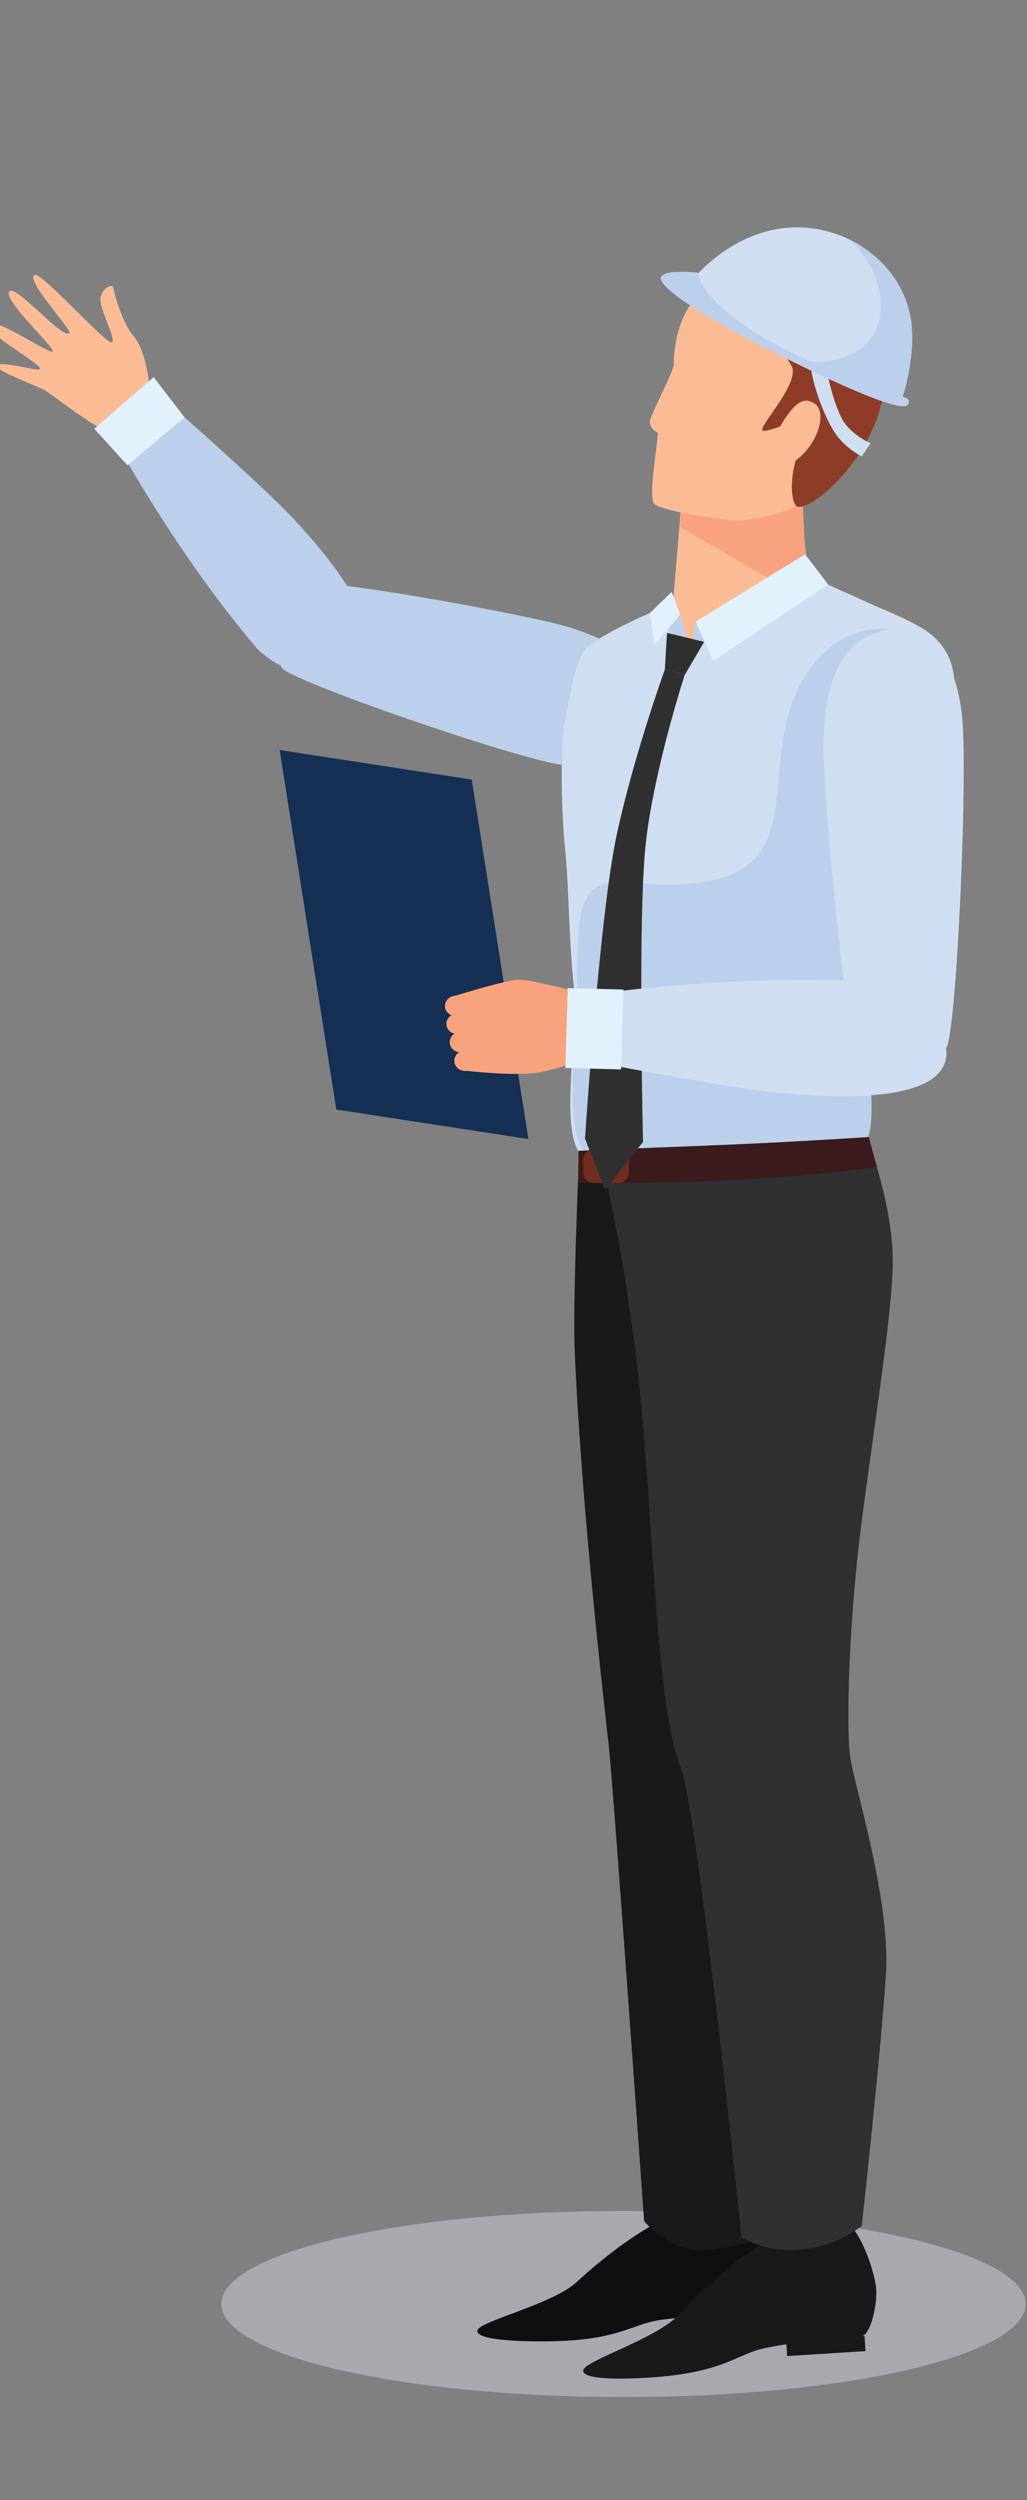 <?xml version="1.0" encoding="UTF-8"?> <svg xmlns="http://www.w3.org/2000/svg" xmlns:xlink="http://www.w3.org/1999/xlink" version="1.1" id="Слой_1" x="0px" y="0px" width="45.627px" height="110.988px" viewBox="0 0 45.627 110.988" xml:space="preserve"><rect x="0" y="0" width="45.627" height="110.988" fill="#808080" stroke="none"/> <path fill="#A8A9AF" d="M9.835,102.281c0,2.283,7.999,4.133,17.865,4.133c9.866,0,17.865-1.85,17.865-4.133 c0-2.279-7.999-4.129-17.865-4.129C17.834,98.153,9.835,100.001,9.835,102.281"></path> <g> <polygon fill="#152F55" points="14.941,49.256 23.476,50.565 20.958,34.608 12.424,33.296 "></polygon> <path fill="#BCCFEB" d="M15.729,29.471c1.81-1.306-1.181-4.836-2.729-6.484c-1.548-1.647-6.543-5.993-6.543-5.993l-1.875,1.585 c0,0,2.763,5.393,6.792,10.163C11.788,29.231,13.887,30.802,15.729,29.471"></path> <path fill="#FBBC95" d="M7.179,19.151c0,0-0.581-1.119-0.533-1.587c0.047-0.467-0.186-2.04-0.698-2.625 c-0.51-0.585-0.874-1.896-0.904-2.135c-0.032-0.239-0.469-0.057-0.575,0.396c-0.1,0.452,0.706,1.843,0.509,2.001 c-0.198,0.162-3.144-3.141-3.436-2.997c-0.448,0.216,1.666,2.433,1.542,2.582c-0.267,0.319-2.307-2.088-2.645-1.865 c-0.435,0.282,2.045,2.554,1.901,2.683c-0.146,0.128-2.55-1.525-2.793-1.208c-0.303,0.395,2.363,1.768,2.219,1.989 c-0.088,0.133-1.823-0.439-1.89-0.118c-0.042,0.189,1.801,0.89,2.092,1.042c0.291,0.152,2.386,1.828,2.728,1.744 c0.342-0.083,1.341,0.664,1.341,0.664L7.179,19.151z"></path> <polygon fill="#E1F2FC" points="4.189,19.036 5.666,20.656 8.198,18.529 6.827,16.743 "></polygon> <path fill="#BCCFEB" d="M28.868,31.639c-0.133,2.068-1.883,2.576-3.905,2.315c-2.025-0.261-12.096-3.742-12.442-4.304 c-0.342-0.563,0.234-3.496,1.151-3.737c0.918-0.241,9.927,1.412,11.552,1.915C26.854,28.332,29.022,29.216,28.868,31.639"></path> <path fill="#FBBC95" d="M35.386,19.187c0,0,0.305,6.144,0.662,6.438c1.118,0.919,5.16,1.678,5.926,3.285 c0.926,1.95-4.037,10.757-4.678,13.658c-0.638,2.906,0.75,7.391,1.208,10.232c0.454,2.845-8.471,6.342-8.801,6.344 c-0.327,0.001-3.226-2.674-3.778-3.6c-0.551-0.928-0.06-8.225-0.07-10.082c-0.013-1.862-0.483-8.377-0.57-8.804 c-0.578-2.846,0.145-5.097,0.248-5.699c0.107-0.602,0.068-1.607,0.367-1.994c0.599-0.771,3.938-1.803,3.99-2.187 c0.055-0.383,0.476-5.72,0.476-5.72L35.386,19.187z"></path> <path fill="#D0DEF2" d="M36.048,25.625l-5.372,3.254l-0.786-2.1c0,0-3.537,1.417-3.99,2.187c-0.451,0.768-0.662,2.431-0.811,3.051 c-0.148,0.617-0.217,3.463,0.039,5.93c0.146,1.445,0.124,3.354,0.359,5.813c0.201,2.104-0.575,6.081,0.207,7.328 c0.141,0.224,1.809,0.091,4.923-0.078c3.608-0.199,7.644-0.222,7.805-0.355c0.692-0.572-0.7-6.713-0.577-7.331 c0.121-0.616,4.488-11.353,4.551-12.752c0.063-1.403-0.66-2.323-1.729-2.847C39.603,27.204,36.048,25.625,36.048,25.625"></path> <path fill="#BCCFEB" d="M40.196,28.042c0,0-2.196-0.747-3.944,1.316c-3.646,4.307,1.454,10.768-8.308,9.808 c-2.922-0.29-2.063,2.23-2.428,7.208c-0.328,4.483,0.473,4.739,0.473,4.739l12.137-0.305c1.447,0.276-0.264-7.534,0.277-9.034 c0.539-1.504,3.106-9.056,3.132-10.183C41.56,30.466,40.196,28.042,40.196,28.042"></path> <polygon fill="#F8A37D" points="30.179,23.372 30.364,21.061 35.62,21.381 35.772,24.606 34.097,25.639 "></polygon> <path fill="#FBBC95" d="M31.879,12.472c1.681-0.792,5.878-0.688,6.978,2.435c1.102,3.125-0.508,5.369-2.016,6.601 c-1.174,0.959-2.156,1.386-3.904,1.597c-0.358,0.044-3.347-0.351-3.854-0.72c-0.348-0.254,0.238-3.17,0.119-3.193 c-0.115-0.025-0.378-0.291-0.325-0.527c0.083-0.342,1.077-2.257,1.063-2.497C29.923,15.926,29.946,13.379,31.879,12.472"></path> <path fill="#8E3C27" d="M30.699,13.485c0,0,2.54-0.542,4.463,2.749c0.416,0.707-1.38,2.608-1.295,2.854 c0.091,0.263,2.647-0.979,2.489-0.745c-1.592,2.354-1.186,4.05-0.953,4.139c0.703,0.273,4.063-2.7,3.89-6.006 c-0.173-3.305-3.259-4.592-4.065-4.67C34.417,11.725,32.067,11.177,30.699,13.485"></path> <path fill="#FBBC95" d="M34.914,18.525c-0.513,0.747-0.976,1.823-0.571,2.097c0.405,0.271,1.15-0.111,1.661-0.859 c0.511-0.749,0.595-1.574,0.188-1.847C35.787,17.642,35.425,17.776,34.914,18.525"></path> <rect x="30.265" y="102.752" fill="#191919" width="3.489" height="0.647"></rect> <path fill="#100F10" d="M33.616,98.164c0.453,0.637,0.765,1.877,0.811,2.448c0.057,0.685-0.357,2.14-0.809,2.14 c-1.318,0-2.896,0.053-4.256,0.235c-1.362,0.185-1.871,0.968-5.353,0.955c-1.012,0-2.86-0.063-2.803-0.477 c0.052-0.414,3.334-1.164,4.396-2.141c2.682-2.47,4.467-3.064,4.467-3.064S33.521,98.033,33.616,98.164"></path> <path fill="#191919" d="M36.38,53.849c0,0,0.229,1.415,0.439,3.439c0.211,2.027-1.745,8.508-2.437,13.605 c-0.692,5.101-1.122,6.133-0.948,7.336c0.172,1.205,1.687,6.082,1.491,9.328c-0.192,3.244-0.845,11.73-0.845,11.73 s-0.957,0.436-2.63,0.596c-1.673,0.162-2.833-1.279-2.833-1.279s-1.346-18.959-1.557-20.961c-0.14-1.289-1.195-10.225-1.521-17.508 c-0.105-2.34,0.162-7.757,0.16-8.727C25.702,50.738,36.38,53.849,36.38,53.849"></path> <rect x="34.921" y="103.827" transform="matrix(0.998 -0.063 0.063 0.998 -6.462 2.505)" fill="#191919" width="3.487" height="0.67"></rect> <path fill="#191919" d="M37.942,98.996c0.494,0.631,0.887,1.889,0.971,2.475c0.102,0.703-0.213,2.223-0.665,2.252 c-1.315,0.082-2.886,0.238-4.231,0.51c-1.345,0.273-1.802,1.113-5.276,1.322c-1.013,0.061-2.858,0.109-2.833-0.32 c0.029-0.428,3.256-1.405,4.25-2.477c2.509-2.711,4.252-3.439,4.252-3.439S37.839,98.867,37.942,98.996"></path> <path fill="#303030" d="M38.543,50.548c0,0,1.157,3.029,1.119,5.539c-0.026,2.037-0.612,5.775-1.304,10.876 c-0.693,5.096-0.76,9.838-0.586,11.045c0.172,1.199,1.779,6.305,1.592,9.551c-0.195,3.244-1.076,11.25-1.076,11.25 s-1.016,0.894-2.686,1.051c-1.674,0.162-2.662-0.551-2.662-0.551s-1.949-18.988-2.701-20.858 c-1.207-2.982-1.204-12.285-2.035-18.691c-0.076-0.584-0.352-2.469-0.479-3.259c-0.438-2.717-0.992-4.95-0.992-4.95L38.543,50.548z "></path> <polygon fill="#BCCFEB" points="30.903,27.6 30.674,28.879 33.507,27.182 "></polygon> <polygon fill="#BCCFEB" points="30.674,28.879 30.217,27.295 29.537,27.833 "></polygon> <polygon fill="#E1F2FC" points="30.217,27.295 29.062,28.631 28.875,27.213 29.842,26.276 "></polygon> <path fill="#3B1B1D" d="M38.599,50.476c0,0-3.604,0.24-7.178,0.379c-3.57,0.138-5.727,0.233-5.727,0.233l-0.019,1.417 c0,0,3.662,0.083,7.435-0.145c3.726-0.226,5.846-0.555,5.846-0.555L38.599,50.476z"></path> <path fill="#722D1E" d="M27.479,52.515h-1.102c-0.256,0-0.463-0.21-0.463-0.469v-0.58c0-0.256,0.207-0.466,0.463-0.466h1.102 c0.256,0,0.465,0.21,0.465,0.466v0.58C27.944,52.305,27.735,52.515,27.479,52.515"></path> <polygon fill="#303030" points="31.284,28.495 29.633,28.094 29.537,29.72 30.417,29.968 "></polygon> <path fill="#303030" d="M30.417,29.968c0,0-1.372,4.218-1.73,7.498c-0.359,3.279-0.119,13.229-0.119,13.229l-1.689,2.136 l-0.888-2.283c0,0,0.642-9.882,1.393-13.416c0.75-3.532,2.155-7.415,2.155-7.415L30.417,29.968z"></path> <polygon fill="#E1F2FC" points="36.794,25.951 35.771,24.606 30.903,27.6 31.688,29.336 "></polygon> <path fill="#D0DEF2" d="M39.31,27.974c2.082-0.479,3.086,1.288,3.406,3.588c0.327,2.301-0.22,14.404-0.676,14.949 c-0.454,0.551-3.521,0.804-4.021-0.129c-0.506-0.934-1.461-11.318-1.43-13.256C36.618,31.187,36.87,28.539,39.31,27.974"></path> <path fill="#D0DEF2" d="M42.043,46.7c0.078,2.316-4.998,2.06-7.476,1.814c-2.471-0.245-9.602-1.645-9.602-1.645l0.12-2.544 c0,0,6.548-1.101,13.397-0.766C39.188,43.594,41.963,44.343,42.043,46.7"></path> <path fill="#F8A37D" d="M20.188,47.15l-0.001-0.003c-0.034-0.245,0.151-0.471,0.41-0.505l2.018-0.26 c0.257-0.033,0.5,0.141,0.535,0.386v0.002c0.035,0.246-0.146,0.473-0.409,0.507l-2.015,0.261 C20.463,47.571,20.224,47.397,20.188,47.15"></path> <path fill="#F8A37D" d="M19.984,46.325L19.984,46.325c-0.036-0.246,0.147-0.473,0.407-0.507l2.017-0.264 c0.262-0.031,0.5,0.142,0.536,0.39l0,0c0.036,0.245-0.146,0.474-0.408,0.506l-2.015,0.262 C20.26,46.748,20.018,46.573,19.984,46.325"></path> <path fill="#F8A37D" d="M19.837,45.514v-0.005c-0.035-0.242,0.147-0.47,0.407-0.503l2.016-0.26c0.26-0.035,0.502,0.136,0.538,0.383 v0.001c0.033,0.246-0.147,0.476-0.407,0.507L20.374,45.9C20.11,45.934,19.869,45.758,19.837,45.514"></path> <path fill="#F8A37D" d="M19.771,44.716v-0.002c-0.033-0.243,0.151-0.471,0.408-0.504l2.02-0.264 c0.258-0.031,0.499,0.141,0.534,0.387v0.003c0.037,0.245-0.147,0.471-0.404,0.505l-2.021,0.262 C20.048,45.138,19.807,44.962,19.771,44.716"></path> <path fill="#F8A37D" d="M26.97,44.371c0,0-3.238-0.883-3.896-0.877c-0.655,0.009-3.091,0.787-3.091,0.787s0.89,0.705,0.886,1.263 c-0.003,0.556-0.146,1.993-0.146,1.993s2.216,0.261,3.236,0.069c1.019-0.193,1.976-0.604,1.976-0.604L26.97,44.371z"></path> <polygon fill="#E1F2FC" points="25.116,47.41 27.592,47.476 27.7,43.93 25.224,43.866 "></polygon> <path fill="#D0DEF2" d="M36.792,16.739c0,0,0.334,1.604,0.825,2.162c0.487,0.553,1.059,0.774,1.059,0.774l-0.388,0.586 c0,0-0.635-0.295-1.115-0.934c-0.479-0.645-0.98-2.014-1.113-2.786C35.927,15.771,36.792,16.739,36.792,16.739"></path> <path fill="#D0DEF2" d="M30.753,12.437c0,0,2.385-3.081,5.971-2.178c2.485,0.629,3.657,2.796,3.781,4.216 c0.133,1.519-0.398,3.133-0.398,3.133s-3.181-0.811-4.223-1.318C34.847,15.784,31.405,13.744,30.753,12.437"></path> <path fill="#BCCFEB" d="M29.354,12.321c-0.082,0.235,0.699,1.207,5.926,3.768c4.42,2.167,4.979,2.023,5.066,1.864 c0.092-0.159,0.027-0.273-0.242-0.345c-0.271-0.067-4.272-1.354-6.688-2.929c-2.411-1.577-2.411-2.574-2.411-2.574 S29.493,11.926,29.354,12.321"></path> <path fill="#BCCFEB" d="M39.091,14.089c0.137-0.919-0.085-2.332-1.385-3.468c1.977,0.961,2.691,2.615,2.799,3.854 c0.131,1.519-0.398,3.133-0.398,3.133s-1.127,0.09-4.485-1.614C37.343,16.333,38.892,15.401,39.091,14.089"></path> </g> </svg> 